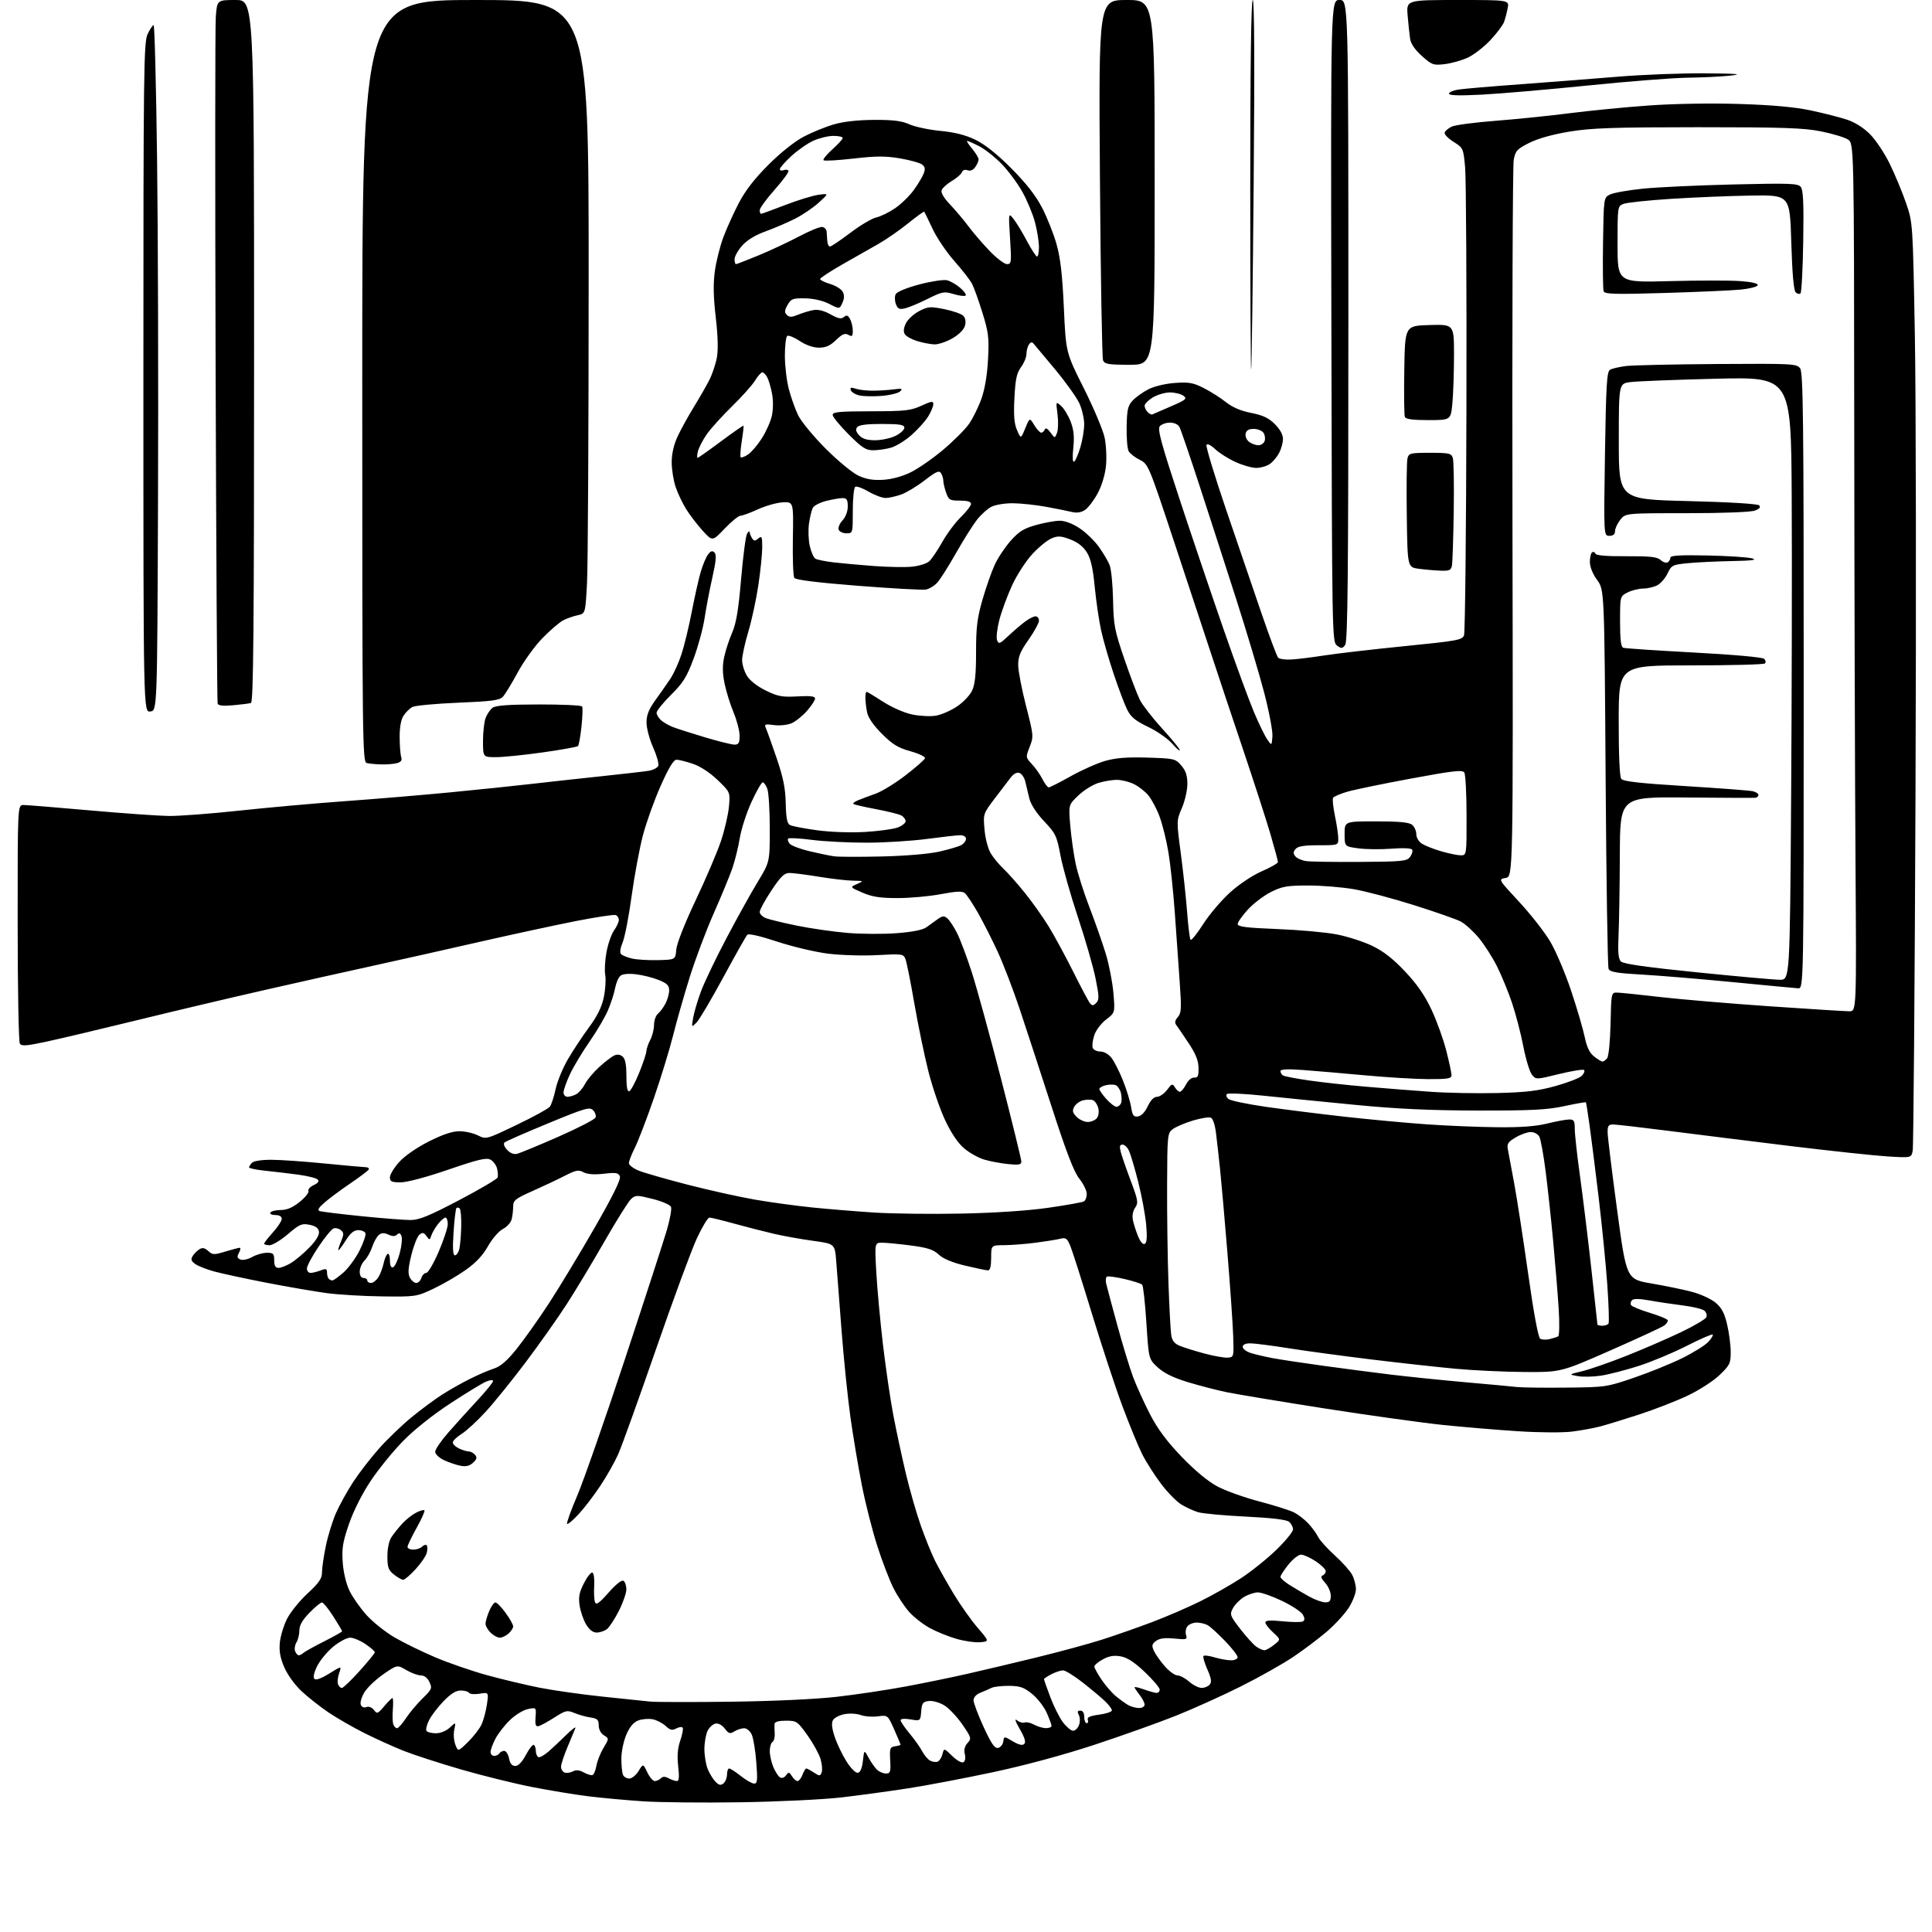 <?xml version="1.0" encoding="UTF-8" standalone="no"?>
<svg 
  version="1.1" 
  xmlns="http://www.w3.org/2000/svg" 
  xmlns:xlink="http://www.w3.org/1999/xlink" 
  xmlns:svg="http://www.w3.org/2000/svg"
  xmlns:rdf="http://www.w3.org/1999/02/22-rdf-syntax-ns#"
  xmlns:cc="http://creativecommons.org/ns#"
  xmlns:dc="http://purl.org/dc/elements/1.1/"
  viewBox="0 0 768 768"
  width="768"
  height="768"
>
<style>svg {background-color: white; }</style>"
<path stroke="none" fill="black" fill-rule="evenodd" d="M294.50,716.43C279.65,716.66 262.10,716.49 255.50,716.04C248.90,715.60 239.22,714.71 234.00,714.07C228.78,713.43 218.73,711.77 211.67,710.40C204.62,709.02 191.87,705.88 183.35,703.41C174.83,700.94 164.51,697.59 160.42,695.97C156.33,694.34 149.28,691.15 144.74,688.87C140.21,686.59 133.80,682.90 130.50,680.66C127.20,678.43 122.41,674.65 119.86,672.26C117.20,669.78 114.27,665.72 113.00,662.77C111.40,659.07 110.91,656.32 111.23,653.00C111.47,650.46 112.75,646.22 114.06,643.59C115.38,640.95 119.06,636.39 122.23,633.45C126.86,629.16 128.00,627.50 128.00,625.01C128.00,623.31 128.69,618.59 129.53,614.52C130.37,610.45 132.20,604.54 133.59,601.39C134.99,598.23 138.06,592.69 140.42,589.07C142.79,585.46 147.42,579.47 150.72,575.76C154.02,572.05 159.80,566.50 163.57,563.41C167.33,560.32 172.79,556.28 175.69,554.42C178.60,552.56 183.56,549.75 186.74,548.16C189.91,546.57 194.20,544.72 196.28,544.05C199.01,543.17 201.53,540.99 205.41,536.16C208.35,532.50 214.14,524.33 218.27,518.00C222.39,511.68 230.56,498.15 236.43,487.94C243.63,475.40 246.87,468.82 246.42,467.65C245.86,466.19 244.90,466.02 240.02,466.58C236.22,467.01 233.51,466.81 231.98,465.99C229.99,464.93 228.95,465.12 224.58,467.36C221.79,468.80 216.01,471.52 211.75,473.42C204.75,476.54 204.00,477.14 203.99,479.68C203.98,481.23 203.70,483.53 203.36,484.79C203.02,486.05 201.45,487.75 199.86,488.57C198.27,489.40 195.64,492.44 193.97,495.40C191.88,499.10 189.12,502.03 184.98,504.93C181.70,507.24 175.97,510.56 172.25,512.31C165.62,515.44 165.26,515.50 152.00,515.34C144.57,515.25 134.68,514.67 130.00,514.05C125.33,513.43 114.53,511.57 106.00,509.92C97.47,508.26 88.03,506.23 85.00,505.39C81.97,504.55 78.61,503.21 77.52,502.40C76.00,501.28 75.78,500.57 76.59,499.29C77.16,498.38 78.36,497.17 79.26,496.61C80.46,495.85 81.38,496.03 82.77,497.29C84.51,498.86 85.08,498.88 89.58,497.51C92.29,496.69 94.85,496.02 95.29,496.01C95.72,496.00 95.59,496.91 94.99,498.01C94.13,499.63 94.25,500.16 95.63,500.69C96.57,501.05 98.65,500.59 100.25,499.67C101.85,498.75 104.48,498.00 106.08,498.00C108.66,498.00 109.00,498.35 109.00,501.00C109.00,503.19 109.47,504.00 110.75,504.00C111.71,503.99 113.95,503.11 115.72,502.03C117.49,500.95 120.77,498.18 123.02,495.86C125.61,493.19 126.99,490.92 126.80,489.62C126.59,488.19 125.47,487.36 123.06,486.87C119.97,486.25 119.08,486.63 114.45,490.59C111.61,493.01 108.32,495.00 107.14,495.00C105.96,495.00 105.00,494.72 105.00,494.37C105.00,494.03 106.58,492.00 108.50,489.87C110.43,487.74 112.00,485.32 112.00,484.50C112.00,483.56 111.05,483.00 109.44,483.00C107.99,483.00 107.15,482.57 107.50,482.00C107.84,481.45 109.69,481.00 111.62,481.00C114.06,481.00 116.32,480.03 119.09,477.81C121.28,476.05 122.86,474.08 122.61,473.43C122.36,472.78 123.32,471.72 124.73,471.08C126.50,470.27 126.98,469.58 126.27,468.87C125.70,468.30 122.14,467.42 118.37,466.92C114.59,466.42 108.69,465.71 105.25,465.36C101.81,465.00 99.00,464.42 99.00,464.06C99.00,463.69 99.54,462.86 100.20,462.20C100.90,461.50 104.15,461.01 107.95,461.03C111.55,461.05 121.03,461.71 129.00,462.50C136.97,463.29 144.31,463.95 145.31,463.97C146.30,463.99 146.86,464.42 146.54,464.94C146.22,465.45 142.93,467.93 139.23,470.44C135.53,472.95 130.96,476.34 129.08,477.97C126.63,480.09 126.06,481.07 127.08,481.42C127.86,481.69 135.37,482.61 143.76,483.46C152.15,484.31 160.93,484.99 163.26,484.98C166.60,484.97 170.67,483.30 182.46,477.11C190.69,472.79 197.59,468.72 197.81,468.08C198.02,467.44 197.92,465.82 197.59,464.49C197.25,463.15 196.07,461.57 194.96,460.98C193.33,460.11 190.06,460.88 178.22,464.95C169.52,467.94 161.76,470.01 159.25,470.00C155.67,470.00 155.00,469.68 155.00,468.00C155.00,466.90 156.66,464.17 158.69,461.92C160.88,459.49 165.67,456.17 170.44,453.76C175.89,451.01 179.82,449.69 182.56,449.68C184.80,449.67 188.12,450.41 189.94,451.32C193.26,452.97 193.26,452.97 205.38,447.16C212.04,443.97 217.99,440.71 218.58,439.93C219.18,439.14 220.21,435.99 220.87,432.93C221.52,429.87 223.76,424.47 225.83,420.93C227.91,417.39 231.69,411.68 234.24,408.23C237.48,403.84 239.21,400.29 240.03,396.38C240.66,393.31 240.92,389.36 240.59,387.61C240.26,385.86 240.48,381.75 241.09,378.49C241.69,375.22 243.04,371.34 244.09,369.87C245.14,368.40 246.00,366.52 246.00,365.70C246.00,364.88 245.44,364.00 244.75,363.75C244.06,363.49 236.97,364.56 229.00,366.12C221.03,367.69 203.70,371.43 190.50,374.44C177.30,377.46 158.40,381.69 148.50,383.86C138.60,386.02 119.25,390.35 105.50,393.48C91.75,396.60 68.80,402.03 54.50,405.54C40.20,409.04 24.05,412.87 18.61,414.04C10.49,415.79 8.57,415.93 7.88,414.83C7.41,414.10 7.02,392.46 7.02,366.75C7.00,320.00 7.00,320.00 9.34,320.00C10.63,320.00 22.44,320.96 35.59,322.13C48.74,323.30 62.88,324.30 67.00,324.36C71.12,324.42 83.72,323.47 95.00,322.25C106.28,321.03 125.17,319.34 137.00,318.49C148.82,317.64 167.72,316.06 179.00,314.97C190.28,313.88 205.12,312.34 212.00,311.54C218.88,310.75 231.25,309.38 239.50,308.52C247.75,307.65 255.99,306.70 257.80,306.41C259.62,306.13 261.36,305.22 261.67,304.41C261.99,303.60 261.06,300.30 259.62,297.09C258.18,293.88 257.00,289.44 257.00,287.23C257.00,284.24 257.89,281.99 260.50,278.36C262.43,275.69 265.10,271.87 266.44,269.87C267.78,267.87 269.78,263.48 270.89,260.10C272.00,256.73 273.84,249.14 274.98,243.23C276.12,237.33 277.71,230.23 278.51,227.46C279.31,224.69 280.62,221.54 281.42,220.46C282.50,219.00 283.16,218.79 284.01,219.63C284.87,220.48 284.66,222.97 283.16,229.63C282.06,234.51 280.68,241.74 280.09,245.70C279.50,249.66 277.56,256.85 275.76,261.69C273.02,269.09 271.59,271.39 266.75,276.21C263.59,279.35 261.00,282.55 261.00,283.31C261.00,284.07 261.79,285.40 262.75,286.28C263.72,287.15 265.85,288.38 267.50,289.02C269.15,289.66 274.87,291.49 280.22,293.09C285.56,294.69 290.85,296.00 291.97,296.00C293.63,296.00 294.00,295.35 294.00,292.47C294.00,290.53 292.92,286.37 291.61,283.22C290.29,280.07 288.68,274.90 288.03,271.72C287.18,267.59 287.14,264.59 287.87,261.19C288.43,258.57 289.86,254.20 291.05,251.47C292.67,247.74 293.56,242.40 294.60,230.16C295.37,221.18 296.43,213.08 296.97,212.16C297.50,211.25 297.96,210.95 297.98,211.50C298.01,212.05 298.44,213.15 298.94,213.94C299.69,215.13 300.12,215.15 301.42,214.06C302.82,212.90 303.00,213.29 303.00,217.50C303.00,220.11 302.31,226.88 301.47,232.54C300.63,238.21 298.83,246.56 297.47,251.10C296.11,255.64 295.00,260.74 295.00,262.43C295.01,264.12 295.87,266.91 296.92,268.64C298.08,270.54 301.02,272.84 304.41,274.50C309.24,276.86 310.92,277.17 316.99,276.83C322.14,276.54 324.00,276.77 324.00,277.68C324.00,278.37 322.55,280.59 320.77,282.61C318.99,284.63 316.21,286.85 314.60,287.53C312.97,288.21 309.87,288.52 307.66,288.23C304.02,287.74 303.74,287.86 304.51,289.60C304.98,290.64 306.89,296.00 308.77,301.50C311.36,309.13 312.21,313.36 312.34,319.32C312.46,325.11 312.89,327.35 314.00,327.96C314.82,328.41 319.67,329.35 324.77,330.04C330.17,330.77 338.10,331.05 343.77,330.72C349.12,330.40 354.96,329.62 356.75,328.98C358.54,328.33 360.00,327.19 360.00,326.44C360.00,325.69 359.21,324.65 358.25,324.14C357.29,323.63 352.73,322.50 348.11,321.63C343.50,320.77 339.50,319.84 339.23,319.57C338.96,319.30 339.81,318.64 341.12,318.11C342.43,317.57 345.55,316.40 348.06,315.50C350.57,314.61 355.94,311.31 359.99,308.18C364.04,305.06 367.51,302.01 367.70,301.42C367.90,300.83 365.30,299.58 361.93,298.64C356.99,297.27 354.79,295.92 350.58,291.71C347.19,288.32 345.11,285.29 344.67,283.11C344.30,281.26 344.00,278.68 344.00,277.38C344.00,276.07 344.21,275.00 344.47,275.00C344.72,275.00 347.68,276.77 351.03,278.94C354.55,281.21 359.46,283.37 362.61,284.02C365.63,284.65 369.85,284.86 371.99,284.50C374.14,284.14 377.90,282.52 380.35,280.89C382.80,279.27 385.52,276.43 386.40,274.57C387.59,272.06 388.00,268.13 388.00,259.21C388.00,249.33 388.45,245.66 390.56,238.36C391.96,233.49 394.15,227.25 395.42,224.50C396.68,221.75 399.55,217.45 401.78,214.94C405.07,211.24 407.00,210.05 411.91,208.69C415.24,207.76 419.47,207.00 421.31,207.00C423.35,207.00 426.41,208.16 429.13,209.97C431.60,211.60 435.04,214.92 436.79,217.35C438.54,219.79 440.48,223.07 441.10,224.64C441.73,226.21 442.34,232.45 442.46,238.50C442.66,248.54 443.06,250.60 446.96,262.00C449.31,268.88 452.10,276.19 453.14,278.26C454.19,280.32 458.19,285.46 462.02,289.67C465.86,293.87 469.00,297.71 469.00,298.19C469.00,298.68 467.60,297.48 465.90,295.54C464.19,293.60 459.91,290.63 456.39,288.95C451.42,286.58 449.57,285.06 448.12,282.20C447.09,280.16 444.67,273.77 442.74,268.00C440.80,262.23 438.53,254.35 437.69,250.50C436.85,246.65 435.72,238.90 435.17,233.27C434.46,225.85 433.60,222.08 432.05,219.58C430.63,217.29 428.44,215.57 425.48,214.44C421.77,213.02 420.54,212.95 418.06,213.98C416.42,214.66 412.99,217.44 410.45,220.16C407.90,222.88 404.28,228.45 402.39,232.54C400.50,236.63 398.21,242.82 397.29,246.29C396.38,249.77 395.96,253.45 396.35,254.48C397.00,256.16 397.42,256.00 400.78,252.84C402.83,250.91 405.80,248.36 407.38,247.17C408.97,245.97 410.88,245.00 411.63,245.00C412.39,245.00 413.00,245.77 413.00,246.71C413.00,247.65 411.13,251.08 408.84,254.34C405.49,259.11 404.70,261.09 404.75,264.51C404.79,266.85 406.20,274.14 407.89,280.72C410.88,292.36 410.92,292.80 409.32,296.87C407.69,301.01 407.70,301.08 410.22,303.78C411.63,305.27 413.51,307.96 414.41,309.75C415.31,311.54 416.43,313.00 416.89,313.00C417.36,313.00 421.28,311.01 425.62,308.57C429.95,306.14 436.11,303.40 439.31,302.48C443.57,301.26 448.03,300.92 456.14,301.16C466.81,301.49 467.26,301.59 469.59,304.31C471.37,306.37 472.00,308.30 472.00,311.62C472.00,314.10 471.02,318.40 469.83,321.17C467.66,326.22 467.66,326.22 469.40,339.36C470.36,346.59 471.49,357.12 471.91,362.76C472.34,368.40 472.95,373.28 473.28,373.61C473.61,373.94 475.87,371.11 478.30,367.32C480.72,363.53 485.52,357.89 488.95,354.78C492.60,351.48 497.86,347.97 501.60,346.34C505.12,344.81 508.00,343.16 508.00,342.68C508.00,342.19 506.67,337.23 505.04,331.65C503.41,326.07 498.43,310.70 493.99,297.50C489.54,284.30 483.91,267.43 481.48,260.00C479.04,252.57 472.43,232.55 466.77,215.50C456.65,184.94 456.45,184.48 453.06,182.78C451.16,181.84 449.18,180.29 448.66,179.36C448.13,178.42 447.77,174.04 447.86,169.63C447.98,162.83 448.35,161.26 450.25,159.21C451.49,157.89 454.30,155.88 456.50,154.75C458.82,153.56 463.25,152.50 467.05,152.23C472.63,151.83 474.32,152.13 478.55,154.28C481.27,155.66 485.23,158.18 487.35,159.87C489.91,161.91 493.25,163.34 497.35,164.14C502.00,165.05 504.29,166.13 506.75,168.57C508.79,170.59 510.00,172.79 510.00,174.45C510.00,175.91 509.33,178.40 508.51,179.99C507.68,181.58 506.01,183.58 504.78,184.44C503.56,185.30 501.12,186.00 499.38,186.00C497.63,186.00 493.86,184.92 491.00,183.59C488.14,182.27 484.54,179.98 483.01,178.51C481.40,176.97 479.96,176.26 479.60,176.84C479.26,177.40 482.78,189.02 487.42,202.67C492.07,216.33 498.41,234.93 501.53,244.00C504.64,253.07 507.59,260.93 508.09,261.45C508.59,261.97 510.91,262.29 513.25,262.17C515.59,262.05 521.55,261.31 526.50,260.54C531.45,259.77 545.78,258.11 558.36,256.85C579.33,254.76 581.27,254.41 581.98,252.54C582.40,251.42 582.83,210.88 582.93,162.45C583.04,114.02 582.80,70.89 582.41,66.62C581.72,58.93 581.66,58.81 577.79,56.37C575.63,55.01 574.04,53.35 574.26,52.70C574.47,52.04 575.74,50.98 577.07,50.33C578.41,49.69 586.25,48.65 594.50,48.02C602.75,47.38 616.02,46.03 624.00,45.00C631.98,43.98 646.15,42.59 655.50,41.93C665.66,41.21 680.15,40.97 691.50,41.33C704.50,41.74 713.43,42.55 719.77,43.89C724.87,44.97 731.35,46.62 734.18,47.56C737.41,48.63 740.84,50.80 743.41,53.40C745.66,55.67 749.18,60.97 751.22,65.16C753.27,69.36 756.17,76.33 757.66,80.65C760.37,88.50 760.37,88.50 761.18,133.00C761.63,157.48 761.75,239.82 761.44,316.00C761.14,392.18 760.64,455.80 760.33,457.39C759.78,460.29 759.78,460.29 750.14,459.68C744.84,459.35 727.45,457.48 711.50,455.54C695.55,453.59 673.73,450.87 663.00,449.50C652.27,448.13 642.49,447.01 641.25,447.00C639.37,447.00 639.01,447.53 639.06,450.25C639.09,452.04 640.79,465.88 642.83,481.00C646.54,508.50 646.54,508.50 656.52,510.21C662.01,511.15 669.26,512.64 672.63,513.54C676.01,514.43 680.20,516.36 681.96,517.83C684.38,519.86 685.49,521.95 686.56,526.50C687.33,529.80 687.98,534.71 687.98,537.42C688.00,541.95 687.65,542.68 683.52,546.63C681.03,549.02 675.38,552.65 670.77,554.83C666.22,556.98 657.55,560.35 651.50,562.32C645.45,564.28 638.48,566.42 636.00,567.06C633.52,567.71 628.58,568.61 625.00,569.07C621.33,569.54 611.98,569.49 603.50,568.94C595.25,568.42 581.75,567.28 573.50,566.43C565.25,565.57 544.10,562.62 526.50,559.87C508.90,557.11 491.35,554.20 487.50,553.40C483.65,552.60 476.75,550.81 472.18,549.42C466.43,547.67 462.73,545.86 460.24,543.58C456.63,540.27 456.63,540.27 455.71,525.89C455.20,517.97 454.45,511.14 454.04,510.70C453.63,510.25 450.49,509.24 447.06,508.44C443.64,507.64 440.46,507.21 440.01,507.49C439.56,507.77 439.43,509.01 439.72,510.25C440.01,511.49 441.99,518.88 444.11,526.67C446.23,534.47 449.08,543.82 450.45,547.46C451.82,551.10 454.86,557.78 457.20,562.29C460.22,568.11 463.87,573.01 469.75,579.12C475.01,584.59 480.19,588.89 483.93,590.88C487.17,592.61 494.72,595.31 500.71,596.88C506.69,598.45 512.91,600.43 514.54,601.28C516.17,602.13 518.68,604.10 520.13,605.66C521.57,607.22 523.32,609.62 524.01,611.00C524.71,612.38 527.70,615.69 530.67,618.36C533.63,621.03 536.72,624.49 537.53,626.06C538.34,627.62 539.00,630.18 539.00,631.75C539.00,633.32 537.73,636.61 536.18,639.05C534.63,641.50 530.69,645.79 527.43,648.59C524.17,651.39 518.11,655.95 513.97,658.72C509.82,661.50 500.49,666.75 493.22,670.39C485.96,674.03 474.35,679.27 467.44,682.03C460.52,684.79 446.00,689.97 435.18,693.54C423.16,697.51 407.54,701.74 395.00,704.42C383.73,706.82 368.43,709.74 361.00,710.89C353.57,712.04 341.65,713.66 334.50,714.50C327.35,715.33 309.35,716.20 294.50,716.43zM287.61,708.91C288.37,708.28 289.00,706.69 289.00,705.38C289.00,704.07 289.39,703.00 289.86,703.00C290.34,703.00 292.42,704.35 294.50,706.00C296.58,707.65 298.95,709.00 299.79,709.00C301.06,709.00 301.20,707.71 300.64,700.54C300.29,695.89 299.47,690.94 298.84,689.54C298.20,688.14 296.85,687.00 295.83,687.00C294.81,687.00 293.06,687.56 291.94,688.25C290.18,689.33 289.67,689.18 288.12,687.14C287.06,685.75 285.56,684.94 284.44,685.15C283.40,685.35 281.98,686.64 281.29,688.01C280.60,689.38 280.02,692.65 280.01,695.28C280.01,697.91 280.61,701.53 281.36,703.32C282.11,705.11 283.51,707.36 284.47,708.32C285.82,709.68 286.53,709.81 287.61,708.91zM260.28,708.00C261.01,708.00 262.09,707.51 262.69,706.91C263.48,706.12 264.35,706.12 265.83,706.91C266.95,707.51 268.41,708.00 269.06,708.00C269.93,708.00 270.08,706.38 269.59,702.12C269.13,698.00 269.37,694.95 270.41,691.94C271.23,689.57 271.66,687.27 271.39,686.81C271.11,686.36 269.96,686.48 268.84,687.08C267.20,687.96 266.39,687.77 264.61,686.10C263.40,684.96 261.08,683.77 259.45,683.44C257.83,683.12 255.25,683.33 253.72,683.91C251.82,684.64 250.32,686.42 248.97,689.57C247.89,692.10 247.00,696.34 247.00,699.00C247.00,701.66 247.27,704.55 247.61,705.42C247.94,706.29 249.07,707.00 250.12,707.00C251.17,707.00 252.84,705.66 253.84,704.02C255.65,701.04 255.65,701.04 257.31,704.52C258.22,706.44 259.56,708.00 260.28,708.00zM317.03,708.00C317.59,708.00 318.48,706.88 319.00,705.50C319.52,704.12 320.20,703.00 320.51,703.00C320.82,703.00 322.17,703.72 323.52,704.61C325.79,706.09 326.03,706.09 326.63,704.53C326.98,703.61 326.77,701.20 326.16,699.17C325.54,697.15 323.20,692.91 320.94,689.75C317.01,684.24 316.66,684.00 312.42,684.00C309.61,684.00 307.96,684.45 307.89,685.25C307.84,685.94 307.86,687.69 307.96,689.15C308.05,690.61 307.65,692.10 307.06,692.46C306.48,692.82 306.00,694.46 306.00,696.09C306.00,697.73 306.63,700.57 307.40,702.41C308.17,704.25 309.36,706.10 310.05,706.53C310.79,706.99 311.78,706.66 312.46,705.73C313.49,704.31 313.74,704.35 314.81,706.07C315.48,707.13 316.47,708.00 317.03,708.00zM235.50,705.63C236.04,705.47 236.76,703.80 237.08,701.92C237.41,700.04 238.68,696.84 239.91,694.80C242.14,691.10 242.14,691.10 240.07,689.81C238.82,689.03 238.00,687.47 238.00,685.87C238.00,683.65 237.48,683.14 234.75,682.73C232.96,682.47 230.09,681.66 228.36,680.95C225.46,679.74 224.87,679.87 220.36,682.75C217.69,684.46 214.85,686.00 214.05,686.18C212.94,686.42 212.67,685.59 212.89,682.61C213.18,678.71 213.18,678.71 209.86,679.38C208.03,679.74 204.81,681.72 202.69,683.77C200.57,685.82 197.97,689.17 196.92,691.21C195.86,693.25 195.00,695.61 195.00,696.46C195.00,697.31 195.65,698.00 196.44,698.00C197.23,698.00 198.16,697.55 198.50,697.00C198.84,696.45 199.71,696.00 200.43,696.00C201.16,696.00 202.02,697.35 202.35,699.00C202.76,701.06 203.54,702.00 204.84,702.00C206.05,702.00 207.56,700.41 209.07,697.57C210.36,695.14 211.78,693.36 212.21,693.63C212.64,693.90 213.00,694.96 213.00,696.00C213.00,697.04 213.42,698.14 213.94,698.46C214.45,698.78 216.30,697.79 218.04,696.27C219.78,694.75 223.03,691.70 225.26,689.50C227.49,687.30 229.04,686.17 228.71,687.00C228.39,687.83 226.98,691.20 225.58,694.50C224.19,697.80 223.04,701.30 223.02,702.28C223.01,703.26 223.64,704.31 224.42,704.61C225.20,704.91 226.67,704.71 227.69,704.17C228.98,703.47 230.27,703.59 232.02,704.55C233.38,705.31 234.95,705.79 235.50,705.63zM341.00,704.72C341.98,704.57 342.68,702.93 343.01,699.99C343.53,695.50 343.53,695.50 345.24,698.66C346.18,700.39 347.67,702.53 348.55,703.41C349.43,704.28 351.04,705.00 352.15,705.00C353.93,705.00 354.12,704.43 353.87,699.75C353.61,695.00 353.79,694.47 355.79,694.18C357.01,694.00 358.00,693.72 358.00,693.55C358.00,693.39 356.86,690.66 355.46,687.50C352.91,681.75 352.91,681.75 348.94,682.28C346.76,682.57 343.71,682.34 342.17,681.76C340.64,681.18 337.73,681.02 335.70,681.40C333.68,681.78 331.61,682.87 331.09,683.83C330.46,685.00 330.71,687.18 331.85,690.54C332.77,693.28 334.87,697.64 336.51,700.24C338.21,702.92 340.15,704.86 341.00,704.72zM372.70,700.29C373.42,700.01 374.30,698.67 374.64,697.32C375.25,694.85 375.25,694.85 378.54,698.04C380.43,699.87 382.32,700.92 382.99,700.50C383.68,700.08 383.90,698.76 383.53,697.27C383.11,695.60 383.47,694.14 384.61,692.88C386.24,691.08 386.14,690.72 382.55,685.50C380.47,682.49 377.26,679.09 375.41,677.94C373.51,676.77 370.83,676.00 369.27,676.18C366.85,676.46 366.46,676.98 366.19,680.33C365.87,684.15 365.87,684.15 361.94,683.49C359.55,683.09 358.00,683.22 358.00,683.82C358.00,684.36 359.60,686.73 361.56,689.07C363.52,691.42 365.77,694.59 366.56,696.12C367.35,697.65 368.76,699.33 369.69,699.85C370.62,700.37 371.97,700.56 372.70,700.29zM186.01,692.49C188.17,690.38 190.59,687.27 191.38,685.58C192.18,683.89 193.15,680.29 193.55,677.60C194.27,672.69 194.27,672.69 190.65,673.28C188.66,673.60 186.78,673.45 186.46,672.93C186.14,672.42 184.65,672.00 183.15,672.00C181.24,672.00 179.18,673.29 176.32,676.25C174.06,678.59 171.48,681.98 170.57,683.78C169.66,685.58 169.19,687.50 169.52,688.03C169.85,688.56 171.52,689.00 173.24,689.00C175.10,689.00 177.36,688.09 178.80,686.75C181.23,684.50 181.23,684.50 180.58,687.58C180.21,689.27 180.40,691.93 181.00,693.49C182.08,696.33 182.08,696.33 186.01,692.49zM396.74,694.82C397.71,694.63 398.64,693.50 398.81,692.31C399.12,690.14 399.12,690.14 402.62,692.21C405.04,693.63 406.45,693.95 407.16,693.24C407.88,692.52 407.33,690.70 405.39,687.35C403.60,684.26 403.20,682.99 404.28,683.86C405.21,684.61 406.57,685.00 407.29,684.72C408.01,684.44 409.70,684.83 411.05,685.57C412.40,686.32 414.51,686.95 415.75,686.96C416.99,686.98 418.00,686.59 418.00,686.08C418.00,685.58 417.13,683.22 416.08,680.83C415.02,678.45 412.40,675.08 410.26,673.35C407.01,670.72 405.49,670.19 401.08,670.15C398.17,670.13 395.05,670.49 394.15,670.95C393.24,671.41 391.26,672.27 389.75,672.87C388.08,673.53 387.00,674.71 387.00,675.88C387.00,676.94 388.80,681.70 390.99,686.48C394.05,693.14 395.39,695.07 396.74,694.82zM426.58,688.00C427.40,688.00 428.45,686.99 428.91,685.75C429.40,684.47 429.37,682.75 428.85,681.75C428.16,680.45 428.32,680.00 429.46,680.00C430.44,680.00 431.00,680.92 431.00,682.50C431.00,683.88 431.44,685.00 431.97,685.00C432.50,685.00 432.70,684.39 432.41,683.64C432.03,682.64 433.26,682.09 436.95,681.60C439.73,681.23 442.00,680.46 442.00,679.89C442.00,679.32 440.73,677.64 439.18,676.17C437.62,674.70 433.63,671.36 430.30,668.75C426.96,666.14 423.49,664.00 422.57,664.00C421.65,664.00 419.57,664.69 417.95,665.53C416.33,666.36 415.00,667.25 415.00,667.50C415.00,667.75 416.14,670.98 417.53,674.67C418.92,678.36 421.19,682.87 422.58,684.69C423.97,686.51 425.77,688.00 426.58,688.00zM157.84,687.00C158.33,687.00 159.94,685.18 161.41,682.96C162.88,680.74 165.85,677.20 168.02,675.10C171.66,671.56 171.86,671.09 170.72,668.65C169.95,666.98 168.70,666.01 167.31,666.01C166.10,666.00 163.49,665.04 161.50,663.87C157.89,661.74 157.89,661.74 152.46,665.48C149.47,667.54 146.07,670.76 144.91,672.64C143.75,674.52 143.08,676.76 143.41,677.63C143.78,678.59 144.65,678.97 145.64,678.59C146.59,678.22 147.81,678.69 148.62,679.73C149.89,681.38 150.17,681.28 152.74,678.24C154.26,676.45 155.73,674.99 156.01,674.99C156.29,675.00 156.35,677.03 156.16,679.51C155.96,682.00 156.05,684.70 156.37,685.51C156.68,686.33 157.34,687.00 157.84,687.00zM452.75,678.97C454.00,678.99 455.00,678.39 455.00,677.63C455.00,676.88 454.10,675.13 453.00,673.73C451.90,672.33 451.00,670.97 451.00,670.71C451.00,670.45 452.69,670.84 454.75,671.57C456.81,672.31 459.06,672.93 459.75,672.96C460.44,672.98 461.00,672.39 461.00,671.65C461.00,670.91 458.37,667.79 455.15,664.73C451.06,660.83 448.19,658.94 445.59,658.45C442.85,657.94 440.97,658.24 438.44,659.60C436.55,660.62 435.01,661.91 435.02,662.48C435.03,663.04 436.32,665.39 437.89,667.70C439.45,670.01 442.03,672.98 443.62,674.29C445.20,675.61 447.40,677.19 448.50,677.81C449.60,678.43 451.51,678.95 452.75,678.97zM290.50,676.46C307.07,676.25 324.22,675.46 332.50,674.52C340.20,673.65 352.57,671.80 360.00,670.41C367.43,669.02 378.45,666.76 384.50,665.38C390.55,664.01 402.92,661.07 412.00,658.86C421.07,656.65 432.77,653.47 438.00,651.80C443.22,650.14 452.23,646.98 458.00,644.80C463.77,642.61 472.38,638.90 477.12,636.54C481.87,634.19 489.06,630.12 493.10,627.50C497.15,624.88 503.51,619.80 507.23,616.21C510.95,612.61 514.00,608.90 514.00,607.96C514.00,607.02 513.29,605.66 512.43,604.94C511.39,604.08 505.59,603.38 495.18,602.87C486.56,602.45 478.02,601.66 476.21,601.11C474.41,600.57 471.39,599.17 469.51,598.01C467.63,596.84 463.99,593.11 461.44,589.70C458.88,586.30 455.53,581.04 454.01,578.01C452.48,574.98 448.97,566.42 446.19,559.00C443.42,551.58 437.94,534.95 434.01,522.06C430.08,509.17 426.23,497.08 425.44,495.20C424.20,492.23 423.67,491.87 421.44,492.43C420.02,492.78 415.63,493.49 411.68,494.00C407.73,494.52 402.14,494.95 399.25,494.97C394.00,495.00 394.00,495.00 394.00,500.00C394.00,503.34 393.58,505.00 392.75,504.99C392.06,504.99 387.98,504.14 383.68,503.11C378.55,501.89 374.94,500.38 373.18,498.73C371.05,496.73 368.77,495.98 362.09,495.10C357.47,494.50 352.33,494.00 350.69,494.00C347.69,494.00 347.69,494.00 348.34,505.75C348.70,512.21 349.89,525.15 350.99,534.50C352.10,543.85 353.94,556.45 355.10,562.50C356.25,568.55 358.47,578.90 360.03,585.50C361.59,592.10 364.30,601.55 366.05,606.50C367.80,611.45 370.35,617.75 371.73,620.50C373.10,623.25 376.40,629.10 379.05,633.50C381.69,637.90 385.99,643.98 388.58,647.00C393.31,652.50 393.31,652.50 389.62,652.81C387.60,652.98 383.37,652.38 380.22,651.47C377.07,650.57 372.34,648.65 369.70,647.22C367.05,645.79 363.36,642.92 361.48,640.84C359.60,638.76 356.75,634.46 355.15,631.28C353.55,628.10 350.66,620.55 348.72,614.50C346.77,608.45 344.03,597.65 342.62,590.50C341.21,583.35 339.17,571.20 338.08,563.50C337.00,555.80 335.41,540.27 334.54,529.00C333.67,517.73 332.72,505.33 332.42,501.46C331.87,494.42 331.87,494.42 323.18,493.24C318.41,492.59 311.35,491.32 307.50,490.42C303.65,489.53 296.59,487.71 291.81,486.40C287.03,485.08 282.62,484.00 282.00,484.00C281.38,484.00 279.14,487.71 277.02,492.25C274.91,496.79 267.56,516.70 260.71,536.50C253.85,556.30 247.11,575.02 245.74,578.09C244.37,581.17 241.19,586.80 238.67,590.59C236.15,594.39 232.26,599.48 230.02,601.90C227.79,604.32 225.72,606.05 225.43,605.76C225.13,605.47 226.94,600.44 229.44,594.59C231.94,588.74 240.49,564.27 248.44,540.22C256.39,516.18 263.89,493.07 265.11,488.89C266.32,484.70 267.06,480.60 266.75,479.78C266.42,478.94 263.24,477.55 259.46,476.60C253.14,475.01 252.64,475.02 250.86,476.63C249.82,477.57 245.08,485.13 240.33,493.42C235.58,501.71 228.79,513.00 225.23,518.50C221.68,524.00 214.36,534.35 208.98,541.50C203.60,548.65 196.44,557.51 193.06,561.19C189.69,564.87 185.38,568.84 183.47,570.02C181.56,571.20 180.00,572.73 180.00,573.42C180.00,574.11 181.15,575.20 182.55,575.84C183.95,576.48 185.69,577.00 186.42,577.00C187.16,577.00 188.26,577.61 188.87,578.35C189.73,579.38 189.53,580.12 188.02,581.48C186.61,582.76 185.18,583.09 182.95,582.64C181.24,582.30 178.30,581.29 176.42,580.40C174.52,579.49 173.00,578.02 173.00,577.09C173.00,576.16 175.35,572.72 178.21,569.45C181.08,566.18 186.25,560.45 189.71,556.73C193.17,553.01 196.00,549.53 196.00,549.00C196.00,548.44 194.87,548.52 193.25,549.20C191.74,549.83 185.32,553.74 179.00,557.88C172.11,562.38 164.58,568.38 160.24,572.82C156.24,576.90 150.44,584.04 147.34,588.70C143.95,593.79 140.52,600.60 138.73,605.79C136.24,613.02 135.84,615.49 136.24,621.10C136.52,625.09 137.61,629.63 138.94,632.37C140.16,634.90 143.20,639.23 145.69,642.00C148.18,644.77 153.21,648.78 156.86,650.91C160.51,653.03 167.81,656.60 173.07,658.83C178.34,661.06 187.56,664.25 193.57,665.90C199.58,667.55 209.00,669.80 214.50,670.89C220.00,671.97 231.25,673.57 239.50,674.43C247.75,675.30 256.30,676.19 258.50,676.41C260.70,676.63 275.10,676.65 290.50,676.46zM135.89,671.00C136.41,671.00 139.58,667.97 142.92,664.26C146.26,660.56 149.00,657.20 149.00,656.80C149.00,656.40 147.32,654.93 145.27,653.54C143.22,652.14 140.48,651.00 139.19,651.00C137.89,651.00 134.88,652.60 132.49,654.56C130.11,656.52 127.23,659.99 126.09,662.28C124.79,664.91 124.39,666.79 124.99,667.39C125.59,667.99 127.76,667.21 130.88,665.26C135.83,662.19 135.83,662.19 134.81,665.11C134.25,666.71 134.05,668.69 134.37,669.51C134.68,670.33 135.37,671.00 135.89,671.00zM477.63,670.97C478.80,670.99 480.26,670.39 480.88,669.64C481.74,668.61 481.51,667.14 479.92,663.56C478.77,660.96 478.09,658.57 478.41,658.26C478.73,657.94 480.73,658.20 482.86,658.84C484.99,659.48 487.92,660.00 489.37,660.00C490.82,660.00 491.99,659.44 491.98,658.75C491.97,658.06 489.68,655.13 486.90,652.24C484.12,649.35 481.01,646.54 479.99,645.99C478.97,645.45 477.03,645.00 475.69,645.00C474.34,645.00 472.70,645.65 472.04,646.45C471.38,647.25 471.12,648.80 471.46,649.88C472.05,651.73 471.73,651.83 466.80,651.35C463.02,650.98 460.94,651.25 459.54,652.30C457.88,653.55 457.75,654.16 458.71,656.27C459.34,657.63 461.28,660.38 463.03,662.38C464.78,664.37 467.04,666.00 468.05,666.00C469.06,666.00 471.15,667.11 472.69,668.47C474.24,669.83 476.46,670.95 477.63,670.97zM118.77,658.00C119.23,658.00 120.03,657.59 120.55,657.10C121.07,656.60 124.76,654.54 128.75,652.53C132.74,650.51 136.00,648.68 136.00,648.45C136.00,648.22 134.41,645.56 132.47,642.52C130.53,639.48 128.50,637.00 127.97,637.00C127.43,637.00 125.20,638.85 123.00,641.12C120.20,644.00 119.00,646.11 119.00,648.13C119.00,649.73 118.48,651.86 117.84,652.88C117.21,653.90 116.97,655.47 117.31,656.37C117.66,657.27 118.31,658.00 118.77,658.00zM502.59,656.00C503.22,656.00 504.95,655.04 506.44,653.87C509.15,651.73 509.15,651.73 506.08,648.92C504.38,647.38 503.00,645.59 503.00,644.95C503.00,644.12 504.95,643.99 509.94,644.49C513.76,644.88 517.36,644.90 517.94,644.53C518.69,644.07 518.69,643.28 517.93,641.86C517.33,640.76 513.63,638.31 509.70,636.42C505.77,634.54 501.42,633.00 500.03,633.00C498.64,633.01 496.15,633.83 494.50,634.84C492.85,635.85 490.87,637.86 490.10,639.30C488.78,641.79 488.93,642.23 493.02,647.53C495.40,650.60 498.26,653.77 499.39,654.56C500.52,655.35 501.96,656.00 502.59,656.00zM198.67,651.00C197.75,651.00 196.10,650.10 195.00,649.00C193.90,647.90 193.00,646.31 193.00,645.47C193.00,644.63 193.65,642.38 194.45,640.47C195.25,638.56 196.37,637.00 196.94,637.00C197.52,637.00 199.34,638.87 200.99,641.15C202.65,643.43 204.00,645.84 204.00,646.50C204.00,647.15 203.18,648.43 202.17,649.35C201.17,650.26 199.59,651.00 198.67,651.00zM237.24,648.97C235.74,648.99 234.31,647.91 233.01,645.78C231.94,644.01 230.77,640.62 230.41,638.25C229.90,634.82 230.25,633.00 232.13,629.34C233.43,626.81 234.95,624.91 235.50,625.12C236.05,625.33 236.37,627.71 236.20,630.41C236.04,633.11 236.19,636.04 236.53,636.91C237.01,638.14 238.24,637.26 241.91,633.09C244.80,629.81 247.13,627.96 247.83,628.40C248.48,628.79 248.99,630.33 248.99,631.81C248.98,633.29 247.63,637.15 245.99,640.39C244.35,643.63 242.21,646.88 241.25,647.61C240.29,648.34 238.48,648.95 237.24,648.97zM526.75,636.95C528.54,636.99 529.00,636.45 529.00,634.31C529.00,632.84 527.99,630.53 526.75,629.18C525.19,627.47 524.88,626.59 525.75,626.28C526.44,626.03 527.00,625.26 527.00,624.55C527.00,623.84 525.21,622.08 523.02,620.63C520.83,619.18 518.21,618.00 517.19,618.00C516.17,618.00 513.91,619.77 512.17,621.94C510.43,624.11 509.00,626.31 509.00,626.84C509.00,627.37 510.69,628.85 512.75,630.14C514.81,631.43 518.30,633.48 520.50,634.69C522.70,635.91 525.51,636.93 526.75,636.95zM160.29,628.00C159.73,628.00 158.08,627.07 156.63,625.93C154.39,624.16 154.00,623.08 154.00,618.65C154.00,615.47 154.64,612.48 155.65,610.97C156.56,609.61 158.48,607.22 159.90,605.66C161.33,604.10 163.78,602.15 165.34,601.34C166.91,600.52 168.42,600.09 168.71,600.37C169.00,600.66 167.60,603.81 165.61,607.36C163.63,610.92 162.00,614.31 162.00,614.91C162.00,615.51 163.03,616.00 164.30,616.00C165.56,616.00 167.13,615.47 167.78,614.82C168.43,614.17 169.25,613.92 169.60,614.27C169.95,614.62 169.98,615.96 169.65,617.25C169.33,618.54 167.32,621.49 165.18,623.80C163.05,626.11 160.85,628.00 160.29,628.00zM622.50,551.60C638.19,551.45 638.71,551.37 649.50,547.68C655.55,545.62 664.15,542.12 668.61,539.93C673.07,537.73 677.76,534.82 679.03,533.47C680.30,532.12 681.11,530.78 680.84,530.50C680.56,530.22 675.90,532.25 670.48,535.01C665.06,537.77 656.47,541.36 651.38,542.99C646.29,544.62 639.63,546.34 636.58,546.82C633.53,547.30 629.34,547.40 627.27,547.04C623.50,546.39 623.50,546.39 629.00,545.06C632.02,544.33 639.90,541.59 646.50,538.97C653.10,536.35 662.84,532.13 668.14,529.60C673.45,527.07 678.03,524.35 678.33,523.57C678.64,522.79 678.25,521.62 677.48,520.98C676.71,520.35 672.80,519.41 668.79,518.91C664.78,518.41 658.85,517.52 655.62,516.93C651.77,516.23 649.40,516.20 648.76,516.84C648.22,517.38 648.05,518.27 648.39,518.82C648.72,519.36 652.15,520.76 656.00,521.93C659.85,523.10 663.00,524.44 663.00,524.91C663.00,525.37 662.42,526.24 661.70,526.83C660.99,527.42 651.43,531.86 640.45,536.69C620.50,545.47 620.50,545.47 606.00,545.39C598.02,545.34 585.65,544.76 578.50,544.09C571.35,543.43 556.27,541.76 545.00,540.39C533.73,539.01 518.99,537.02 512.27,535.95C505.54,534.88 498.68,534.00 497.02,534.00C495.07,534.00 494.00,534.51 494.00,535.42C494.00,536.20 495.46,537.30 497.25,537.86C499.04,538.41 502.98,539.33 506.00,539.90C509.02,540.46 518.02,541.83 526.00,542.92C533.98,544.02 546.12,545.60 553.00,546.44C559.88,547.27 573.15,548.63 582.50,549.46C591.85,550.28 601.08,551.14 603.00,551.36C604.92,551.58 613.70,551.69 622.50,551.60zM488.00,539.68C490.48,539.50 490.50,539.44 490.21,531.00C490.06,526.33 489.02,511.48 487.92,498.00C486.82,484.52 485.51,469.68 485.02,465.00C484.53,460.32 483.81,453.87 483.41,450.66C482.98,447.06 482.16,444.61 481.28,444.28C480.49,443.98 477.27,444.51 474.12,445.46C470.97,446.42 467.40,447.94 466.20,448.85C464.08,450.45 464.01,451.12 463.94,471.50C463.89,483.05 464.14,500.38 464.48,510.00C464.82,519.62 465.31,528.91 465.57,530.64C465.92,532.93 466.83,534.10 468.96,534.98C470.55,535.64 474.93,537.01 478.68,538.02C482.43,539.03 486.62,539.78 488.00,539.68zM615.99,532.32C617.37,531.99 618.90,531.50 619.39,531.22C619.89,530.93 619.98,526.05 619.59,520.11C619.22,514.27 618.24,502.30 617.42,493.50C616.60,484.70 615.25,472.14 614.41,465.58C613.57,459.03 612.45,452.84 611.91,451.83C611.37,450.82 609.85,450.00 608.52,450.00C607.20,450.00 604.49,450.96 602.51,452.13C599.49,453.91 598.98,454.69 599.40,456.88C599.68,458.32 600.82,464.45 601.93,470.50C603.05,476.55 605.54,492.72 607.48,506.44C609.64,521.79 611.48,531.68 612.24,532.15C612.92,532.57 614.61,532.65 615.99,532.32zM636.94,527.00C638.01,527.00 639.12,526.61 639.41,526.14C639.71,525.67 639.49,518.80 638.94,510.89C638.39,502.98 636.84,487.27 635.49,476.00C634.14,464.73 632.49,451.68 631.83,447.00C631.17,442.32 630.54,438.36 630.43,438.20C630.32,438.03 626.46,438.70 621.86,439.70C614.97,441.18 608.92,441.49 587.50,441.46C568.44,441.42 555.36,440.82 538.50,439.18C525.85,437.96 509.43,436.31 502.00,435.53C494.57,434.75 488.14,434.47 487.71,434.90C487.27,435.33 487.56,436.22 488.34,436.87C489.12,437.52 495.78,438.91 503.13,439.97C510.48,441.03 524.60,442.80 534.50,443.91C544.40,445.01 559.02,446.37 567.00,446.93C574.98,447.49 587.58,448.02 595.00,448.09C604.42,448.19 610.46,447.75 615.00,446.63C618.58,445.75 622.51,445.02 623.75,445.01C625.69,445.00 626.00,445.52 626.00,448.81C626.00,450.91 626.91,459.12 628.01,467.06C629.12,475.00 631.14,491.50 632.51,503.73C633.88,515.96 635.00,526.20 635.00,526.48C635.00,526.77 635.87,527.00 636.94,527.00zM147.48,510.00C148.29,510.00 149.60,508.99 150.38,507.75C151.16,506.51 152.11,504.04 152.48,502.26C152.85,500.48 153.57,498.77 154.08,498.45C154.58,498.14 155.00,499.30 155.00,501.02C155.00,503.09 155.43,504.03 156.25,503.75C156.94,503.53 158.12,501.04 158.88,498.23C159.64,495.42 159.96,492.34 159.60,491.39C159.12,490.15 158.63,489.97 157.84,490.76C157.07,491.53 156.08,491.54 154.41,490.78C152.67,489.99 151.67,490.03 150.58,490.93C149.77,491.61 148.58,493.75 147.94,495.70C147.29,497.64 145.92,500.08 144.88,501.12C143.85,502.15 143.00,504.12 143.00,505.50C143.00,507.06 143.57,508.00 144.50,508.00C145.32,508.00 146.00,508.45 146.00,509.00C146.00,509.55 146.66,510.00 147.48,510.00zM165.47,510.00C166.24,510.00 167.15,509.10 167.50,508.00C167.85,506.90 168.73,506.00 169.45,506.00C170.17,506.00 172.39,502.21 174.38,497.58C176.37,492.94 178.00,487.99 178.00,486.58C178.00,485.16 177.58,484.00 177.07,484.00C176.56,484.00 175.23,485.16 174.11,486.58C173.00,488.00 171.80,490.06 171.45,491.15C170.85,493.04 170.76,493.05 169.52,491.36C168.45,489.90 167.94,489.80 166.71,490.83C165.87,491.52 164.44,495.17 163.51,498.95C162.22,504.22 162.09,506.30 162.95,507.91C163.57,509.06 164.70,510.00 165.47,510.00zM132.13,509.00C132.57,509.00 134.55,507.58 136.53,505.84C138.51,504.10 141.39,500.16 142.93,497.09C144.46,494.01 145.52,490.94 145.28,490.25C145.03,489.56 143.75,489.00 142.43,489.00C140.71,489.00 139.30,490.14 137.50,493.00C136.11,495.20 134.78,497.00 134.54,497.00C134.30,497.00 134.74,495.47 135.52,493.60C136.76,490.64 136.75,490.04 135.48,488.99C134.68,488.32 133.37,488.03 132.57,488.33C131.77,488.64 129.06,491.95 126.56,495.69C124.05,499.42 122.00,503.27 122.00,504.24C122.00,505.21 122.65,506.00 123.43,506.00C124.22,506.00 126.02,505.56 127.43,505.02C129.60,504.20 130.00,504.33 130.00,505.86C130.00,506.85 130.30,507.97 130.67,508.33C131.03,508.70 131.69,509.00 132.13,509.00zM180.83,499.00C181.45,499.00 182.24,497.91 182.57,496.57C182.91,495.23 183.25,491.22 183.34,487.66C183.43,484.09 183.16,480.84 182.75,480.42C182.34,480.01 181.75,479.92 181.44,480.22C181.14,480.53 180.62,484.88 180.29,489.89C179.88,496.34 180.03,499.00 180.83,499.00zM455.11,494.43C455.91,493.94 456.06,491.56 455.61,486.71C455.25,482.85 453.84,475.27 452.47,469.87C451.10,464.46 449.46,458.91 448.83,457.52C448.20,456.13 447.03,455.00 446.23,455.00C445.15,455.00 444.96,455.70 445.47,457.75C445.85,459.26 447.63,464.43 449.43,469.23C452.40,477.13 452.57,478.17 451.25,480.06C450.35,481.34 450.00,483.27 450.35,485.02C450.67,486.60 451.61,489.52 452.44,491.52C453.39,493.79 454.39,494.88 455.11,494.43zM382.00,482.42C395.40,482.16 408.45,481.29 416.65,480.12C423.89,479.08 430.30,477.93 430.90,477.56C431.51,477.19 432.00,475.85 432.00,474.58C432.00,473.31 430.67,470.60 429.05,468.56C426.90,465.85 423.88,458.01 417.95,439.67C413.47,425.83 407.78,408.43 405.30,401.00C402.82,393.57 398.93,383.45 396.67,378.50C394.40,373.55 390.83,366.51 388.74,362.85C386.65,359.19 384.31,355.68 383.55,355.04C382.50,354.17 380.19,354.27 373.97,355.45C369.47,356.30 361.75,357.00 356.82,357.00C349.86,357.00 346.75,356.52 342.84,354.84C337.82,352.67 337.82,352.67 340.66,351.42C343.48,350.17 343.47,350.16 339.00,350.08C336.52,350.03 330.45,349.33 325.50,348.51C320.55,347.70 315.33,347.03 313.90,347.02C311.78,347.00 310.43,348.30 306.65,353.99C304.09,357.83 302.00,361.67 302.00,362.51C302.00,363.36 303.14,364.48 304.53,365.01C305.93,365.54 311.50,366.88 316.93,367.99C322.35,369.09 331.29,370.38 336.79,370.84C342.29,371.31 351.11,371.36 356.40,370.96C362.71,370.48 366.79,369.67 368.26,368.61C369.49,367.72 371.51,366.26 372.76,365.37C374.63,364.04 375.28,363.98 376.58,365.07C377.45,365.79 379.19,368.43 380.46,370.94C381.72,373.45 384.36,380.47 386.32,386.54C388.27,392.61 393.50,411.66 397.94,428.88C402.37,446.10 406.00,460.88 406.00,461.73C406.00,463.00 405.05,463.18 400.66,462.73C397.73,462.43 393.45,461.62 391.16,460.93C388.86,460.24 385.28,458.22 383.19,456.43C380.76,454.35 378.07,450.34 375.67,445.22C373.61,440.84 370.62,432.10 369.03,425.80C367.44,419.49 364.94,407.40 363.47,398.92C362.01,390.44 360.42,382.51 359.95,381.30C359.12,379.19 358.73,379.13 348.80,379.67C343.13,379.99 334.33,379.73 329.23,379.10C324.13,378.47 315.01,376.31 308.95,374.31C302.31,372.11 297.59,371.02 297.06,371.58C296.58,372.09 292.28,379.70 287.52,388.50C282.75,397.30 277.96,405.40 276.86,406.50C274.86,408.50 274.86,408.50 275.56,404.50C275.95,402.30 277.34,397.60 278.66,394.06C279.98,390.51 284.49,381.09 288.69,373.11C292.89,365.13 298.50,355.02 301.16,350.64C306.00,342.67 306.00,342.67 306.00,329.40C306.00,322.10 305.56,314.98 305.02,313.57C304.49,312.15 303.66,311.00 303.18,311.00C302.71,311.00 300.71,314.49 298.75,318.75C296.78,323.01 294.69,329.47 294.08,333.11C293.48,336.74 292.16,342.14 291.13,345.11C290.11,348.07 286.79,356.12 283.75,363.00C280.70,369.88 276.39,381.35 274.15,388.50C271.92,395.65 268.95,406.05 267.56,411.62C266.17,417.19 262.72,428.44 259.90,436.62C257.07,444.80 253.69,453.62 252.38,456.22C251.07,458.81 250.00,461.57 250.00,462.36C250.00,463.14 251.77,464.49 253.94,465.36C256.11,466.23 264.86,468.74 273.39,470.94C281.92,473.14 293.99,475.82 300.20,476.89C306.42,477.96 316.68,479.36 323.00,480.00C329.32,480.64 340.35,481.54 347.50,482.01C354.65,482.47 370.18,482.66 382.00,482.42zM205.47,458.68C206.59,458.42 213.96,455.38 221.86,451.91C229.75,448.45 236.45,444.99 236.74,444.23C237.03,443.47 236.59,442.16 235.75,441.32C234.38,439.95 232.52,440.50 217.86,446.56C208.86,450.27 201.08,453.68 200.57,454.13C200.03,454.62 200.42,455.81 201.55,457.05C202.71,458.34 204.23,458.97 205.47,458.68zM432.38,446.00C433.69,446.00 435.31,445.33 435.99,444.51C436.71,443.65 436.95,441.96 436.58,440.47C436.23,439.06 435.28,437.66 434.47,437.35C433.66,437.04 431.88,437.06 430.53,437.40C429.17,437.74 427.58,438.91 427.01,439.99C426.17,441.54 426.38,442.38 427.98,443.98C429.09,445.09 431.07,446.00 432.38,446.00zM452.38,443.80C453.69,443.62 455.17,442.07 456.25,439.75C457.39,437.34 458.70,436.00 459.92,436.00C460.97,436.00 462.77,434.76 463.92,433.25C465.82,430.74 466.09,430.65 467.05,432.25C467.63,433.21 468.52,434.00 469.02,434.00C469.53,434.00 470.62,432.70 471.45,431.11C472.32,429.42 473.68,428.27 474.72,428.36C476.17,428.47 476.49,427.74 476.43,424.48C476.38,421.55 475.30,418.88 472.43,414.57C470.27,411.32 468.07,408.09 467.54,407.39C466.90,406.53 467.11,405.53 468.20,404.31C469.60,402.74 469.70,400.92 468.96,390.50C468.50,383.90 467.62,371.52 467.02,363.00C466.41,354.48 465.27,343.59 464.47,338.82C463.68,334.05 462.08,327.63 460.93,324.55C459.79,321.48 457.76,317.68 456.43,316.10C455.11,314.53 452.49,312.51 450.61,311.62C448.73,310.73 445.74,310.00 443.96,310.00C442.19,310.00 438.91,310.55 436.68,311.21C434.46,311.88 430.86,314.12 428.69,316.18C424.74,319.94 424.74,319.94 425.45,328.22C425.84,332.77 426.80,339.57 427.58,343.31C428.36,347.06 430.86,354.94 433.13,360.81C435.40,366.69 438.31,375.01 439.61,379.30C440.90,383.58 442.25,390.57 442.61,394.83C443.25,402.57 443.25,402.57 439.71,405.27C437.73,406.78 435.64,409.55 434.99,411.53C434.35,413.48 434.07,415.74 434.38,416.54C434.69,417.34 436.04,418.00 437.40,418.00C438.83,418.00 440.68,419.04 441.82,420.50C442.90,421.87 444.95,425.91 446.38,429.47C447.80,433.03 449.26,437.77 449.62,440.02C450.17,443.44 450.61,444.05 452.38,443.80zM443.78,439.96C444.49,439.98 445.32,439.32 445.64,438.50C445.96,437.67 445.93,435.85 445.58,434.45C445.23,433.06 444.28,431.66 443.47,431.35C442.66,431.04 440.87,431.07 439.50,431.41C438.12,431.76 437.00,432.42 437.00,432.89C437.00,433.36 438.24,435.14 439.75,436.84C441.26,438.53 443.08,439.94 443.78,439.96zM225.57,436.00C226.43,436.00 228.00,435.54 229.06,434.97C230.11,434.40 231.68,432.58 232.54,430.92C233.40,429.26 235.92,426.24 238.15,424.20C240.38,422.17 243.05,420.10 244.08,419.61C245.31,419.02 246.47,419.15 247.48,419.98C248.55,420.87 249.00,423.14 249.00,427.71C249.00,432.06 249.37,434.04 250.13,433.79C250.75,433.58 252.53,430.28 254.08,426.46C255.63,422.63 256.92,418.76 256.95,417.86C256.98,416.96 257.67,414.94 258.49,413.36C259.32,411.79 259.99,409.09 259.99,407.37C260.00,405.65 260.70,403.66 261.57,402.95C262.43,402.23 263.78,400.40 264.57,398.87C265.35,397.35 266.00,395.00 266.00,393.66C266.00,391.72 265.13,390.87 261.80,389.54C259.50,388.61 255.45,387.60 252.82,387.29C249.83,386.94 247.51,387.16 246.62,387.90C245.85,388.54 244.90,390.74 244.52,392.79C244.14,394.83 242.88,398.75 241.72,401.50C240.56,404.25 237.23,409.92 234.33,414.09C231.43,418.27 227.92,424.12 226.54,427.09C225.15,430.07 224.02,433.29 224.01,434.25C224.00,435.21 224.70,436.00 225.57,436.00zM595.00,434.50C606.56,434.23 611.29,433.67 618.33,431.72C623.18,430.37 627.88,428.55 628.77,427.66C629.66,426.77 630.07,425.74 629.70,425.36C629.32,424.99 624.87,425.70 619.80,426.94C610.58,429.20 610.58,429.20 608.96,427.19C608.06,426.09 606.52,421.00 605.53,415.89C604.55,410.78 602.51,402.98 601.01,398.55C599.51,394.12 596.82,387.57 595.01,384.00C593.21,380.43 589.94,375.34 587.74,372.71C585.55,370.08 582.34,367.19 580.62,366.30C578.91,365.41 570.58,362.49 562.12,359.82C553.67,357.15 542.92,354.30 538.24,353.48C533.56,352.67 525.39,352.00 520.07,352.00C511.70,352.00 509.70,352.35 505.28,354.55C502.47,355.95 498.33,359.09 496.08,361.53C493.84,363.96 492.00,366.57 492.00,367.32C492.00,368.39 495.41,368.82 507.75,369.31C516.41,369.65 526.99,370.60 531.26,371.42C535.53,372.24 541.88,374.27 545.38,375.94C549.91,378.11 553.68,381.04 558.51,386.16C563.33,391.26 566.39,395.69 569.07,401.42C571.15,405.87 573.78,413.17 574.92,417.67C576.07,422.16 577.00,426.55 577.00,427.42C577.00,428.75 575.53,429.00 567.75,428.97C562.66,428.95 551.30,428.27 542.50,427.45C533.70,426.63 522.56,425.68 517.75,425.33C511.72,424.90 509.00,425.04 509.00,425.79C509.00,426.39 509.46,427.17 510.03,427.52C510.60,427.87 515.21,428.76 520.28,429.49C525.35,430.23 535.58,431.35 543.00,431.98C550.42,432.62 561.90,433.52 568.50,433.99C575.10,434.46 587.02,434.69 595.00,434.50zM637.01,422.00C637.42,422.00 638.25,421.41 638.85,420.69C639.47,419.94 640.06,414.01 640.22,406.94C640.50,394.50 640.50,394.50 643.00,394.58C644.38,394.62 652.02,395.41 660.00,396.34C667.98,397.26 687.50,398.91 703.39,400.01C719.28,401.10 733.57,402.00 735.14,402.00C737.99,402.00 737.99,402.00 737.59,342.75C737.37,310.16 737.14,232.55 737.09,170.27C737.00,57.05 737.00,57.05 734.57,55.45C733.23,54.58 728.40,53.12 723.82,52.21C716.91,50.84 708.62,50.57 675.00,50.57C641.53,50.58 632.68,50.88 624.00,52.30C617.38,53.38 611.47,55.02 608.00,56.75C603.07,59.22 602.42,59.91 601.73,63.50C601.30,65.70 601.08,130.72 601.23,207.99C601.50,348.48 601.50,348.48 598.52,349.00C595.54,349.51 595.54,349.51 603.84,358.45C608.41,363.37 613.98,370.48 616.22,374.26C618.47,378.04 622.21,386.84 624.54,393.82C626.87,400.79 629.30,409.08 629.95,412.23C630.79,416.31 631.87,418.54 633.70,419.98C635.11,421.09 636.60,422.00 637.01,422.00zM435.76,398.67C436.99,397.44 436.95,396.13 435.49,388.87C434.55,384.27 431.39,373.30 428.46,364.50C425.53,355.70 422.43,344.71 421.56,340.09C420.09,332.27 419.63,331.30 415.07,326.48C412.01,323.24 409.78,319.81 409.18,317.39C408.64,315.25 407.92,312.24 407.57,310.71C407.22,309.17 406.20,307.63 405.30,307.29C404.25,306.88 403.00,307.52 401.78,309.08C400.74,310.41 397.85,314.20 395.35,317.50C390.83,323.47 390.81,323.53 391.37,329.83C391.70,333.50 392.77,337.50 393.90,339.33C394.98,341.08 397.29,343.85 399.05,345.50C400.80,347.15 404.61,351.46 407.52,355.08C410.43,358.70 414.66,364.67 416.91,368.35C419.16,372.03 423.53,380.10 426.62,386.27C429.70,392.45 432.70,398.09 433.28,398.80C434.13,399.86 434.59,399.84 435.76,398.67zM714.75,392.86C713.51,392.78 701.92,391.69 689.00,390.43C676.08,389.17 659.79,387.82 652.80,387.42C642.55,386.84 639.97,386.40 639.43,385.10C639.06,384.22 638.53,349.98 638.26,309.00C637.76,234.50 637.76,234.50 634.88,230.55C633.11,228.13 632.00,225.35 632.00,223.36C632.00,221.58 632.41,219.86 632.91,219.55C633.42,219.24 633.99,219.48 634.20,220.09C634.44,220.81 638.65,221.16 646.48,221.11C655.99,221.06 658.74,221.36 660.13,222.62C661.09,223.49 662.35,223.90 662.94,223.54C663.52,223.18 664.00,222.35 664.00,221.69C664.00,220.81 667.83,220.58 678.75,220.81C686.86,220.98 694.85,221.50 696.50,221.97C698.69,222.59 696.52,222.88 688.50,223.03C682.45,223.14 674.58,223.52 671.00,223.87C664.85,224.47 664.43,224.68 662.92,227.88C662.05,229.73 660.24,231.86 658.92,232.59C657.59,233.33 655.02,233.95 653.20,233.96C651.39,233.98 648.57,234.69 646.95,235.53C644.00,237.05 644.00,237.05 644.00,247.06C644.00,254.16 644.36,257.19 645.25,257.50C645.94,257.75 658.59,258.59 673.37,259.39C689.10,260.23 700.67,261.27 701.30,261.90C701.89,262.49 702.02,263.31 701.59,263.73C701.16,264.16 687.92,264.50 672.16,264.50C643.50,264.50 643.50,264.50 643.46,286.35C643.44,299.92 643.82,308.73 644.46,309.59C645.24,310.63 651.67,311.36 670.00,312.49C683.48,313.32 695.51,314.23 696.75,314.52C697.99,314.80 699.00,315.48 699.00,316.02C699.00,316.56 698.44,317.06 697.75,317.13C697.06,317.20 684.69,317.15 670.25,317.02C644.00,316.78 644.00,316.78 643.91,339.64C643.86,352.21 643.63,366.63 643.40,371.67C643.08,378.59 643.32,381.17 644.36,382.22C645.32,383.18 654.63,384.50 674.62,386.52C690.51,388.13 705.30,389.46 707.50,389.47C711.50,389.50 711.50,389.50 712.00,317.00C712.27,277.12 712.38,223.20 712.23,197.17C711.96,149.83 711.96,149.83 682.23,150.55C665.88,150.95 650.48,151.55 648.00,151.90C643.50,152.52 643.50,152.52 643.50,175.51C643.50,198.50 643.50,198.50 670.88,199.18C687.43,199.59 698.67,200.27 699.29,200.89C700.00,201.60 699.47,202.25 697.60,202.96C695.98,203.58 684.91,204.00 670.51,204.00C646.15,204.00 646.15,204.00 644.07,206.63C642.93,208.08 642.00,210.11 642.00,211.13C642.00,212.40 641.28,213.00 639.75,213.00C637.50,213.00 637.50,213.00 638.00,180.46C638.42,153.08 638.74,147.78 639.99,147.00C640.81,146.50 643.74,145.82 646.49,145.49C649.25,145.17 665.60,144.81 682.83,144.70C712.81,144.51 714.22,144.58 715.58,146.44C716.79,148.09 717.00,166.49 717.00,270.69C717.00,393.00 717.00,393.00 714.75,392.86zM261.50,381.67C268.50,381.50 268.50,381.50 268.82,377.50C269.01,375.13 272.15,367.14 276.53,357.89C280.60,349.30 285.12,338.72 286.57,334.39C288.03,330.05 289.46,323.89 289.76,320.70C290.29,314.91 290.29,314.91 285.30,310.10C282.25,307.16 278.43,304.65 275.48,303.65C272.82,302.74 269.88,302.00 268.95,302.00C267.77,302.00 265.87,305.10 262.66,312.31C260.13,317.98 256.94,326.86 255.57,332.06C254.21,337.25 252.19,348.11 251.08,356.20C249.98,364.28 248.37,372.57 247.51,374.62C246.55,376.92 246.31,378.71 246.88,379.28C247.40,379.80 249.32,380.58 251.16,381.02C253.00,381.47 257.65,381.76 261.50,381.67zM540.83,342.62C557.60,342.51 559.28,342.34 560.55,340.60C561.31,339.56 561.67,338.27 561.34,337.74C560.98,337.16 557.65,337.01 553.12,337.37C548.93,337.70 543.02,337.64 540.00,337.23C534.50,336.50 534.50,336.50 534.50,331.50C534.50,326.50 534.50,326.50 547.10,326.51C556.28,326.51 560.16,326.89 561.35,327.88C562.26,328.63 563.00,330.30 563.00,331.60C563.00,332.95 563.96,334.57 565.25,335.39C566.49,336.18 569.94,337.54 572.93,338.41C575.92,339.29 579.41,340.00 580.68,340.00C583.00,340.00 583.00,340.00 582.98,324.25C582.98,315.59 582.57,307.88 582.09,307.11C581.36,305.96 577.83,306.36 560.86,309.50C549.66,311.57 538.25,313.93 535.50,314.74C532.75,315.55 530.24,316.63 529.92,317.14C529.61,317.64 529.94,320.85 530.65,324.28C531.37,327.70 531.97,331.74 531.98,333.25C532.00,336.00 532.00,336.00 524.12,336.00C518.34,336.00 515.91,336.40 515.00,337.50C514.03,338.67 514.02,339.32 514.95,340.44C515.61,341.24 517.58,342.08 519.32,342.31C521.07,342.55 530.75,342.69 540.83,342.62zM350.50,340.46C359.88,340.24 369.32,339.45 373.31,338.54C377.06,337.70 380.99,336.54 382.06,335.97C383.13,335.40 384.00,334.27 384.00,333.46C384.00,332.61 383.06,332.00 381.75,332.01C380.51,332.01 374.55,332.68 368.50,333.49C362.45,334.30 351.68,334.97 344.57,334.98C337.45,334.99 327.65,334.49 322.79,333.87C317.92,333.24 313.66,333.01 313.33,333.34C312.99,333.68 313.25,334.59 313.90,335.38C314.55,336.16 318.10,337.51 321.79,338.38C325.48,339.24 329.85,340.15 331.50,340.39C333.15,340.64 341.70,340.66 350.50,340.46zM151.50,303.87C149.30,303.81 146.71,303.56 145.75,303.31C144.09,302.88 144.00,294.80 144.00,151.43C144.00,0.00 144.00,0.00 189.00,0.00C234.00,0.00 234.00,0.00 234.00,109.84C234.00,170.26 233.71,225.14 233.35,231.80C232.70,243.91 232.70,243.91 229.60,244.57C227.89,244.94 225.34,245.83 223.92,246.56C222.50,247.28 218.82,250.43 215.75,253.55C212.68,256.67 208.23,262.81 205.84,267.23C203.45,271.64 200.79,276.01 199.91,276.96C198.59,278.38 195.58,278.79 182.09,279.34C173.15,279.71 164.98,280.48 163.92,281.04C162.86,281.61 161.29,283.16 160.42,284.48C159.40,286.03 158.85,289.08 158.87,293.00C158.88,296.35 159.16,299.92 159.48,300.92C159.90,302.25 159.42,302.92 157.78,303.36C156.53,303.70 153.70,303.93 151.50,303.87zM197.25,300.98C192.00,301.00 192.00,301.00 192.00,294.57C192.00,291.03 192.47,286.90 193.04,285.40C193.61,283.89 194.85,282.08 195.79,281.36C197.03,280.42 202.08,280.05 214.19,280.03C223.37,280.01 231.11,280.38 231.40,280.83C231.68,281.29 231.57,284.88 231.15,288.81C230.73,292.73 230.11,296.23 229.77,296.57C229.42,296.91 223.15,298.04 215.82,299.08C208.49,300.12 200.14,300.97 197.25,300.98zM505.81,292.77C505.98,290.72 504.49,282.85 502.51,275.27C500.53,267.70 495.51,250.93 491.36,238.00C487.21,225.07 480.67,204.82 476.81,193.00C472.95,181.18 469.38,170.71 468.86,169.75C468.31,168.71 466.77,168.00 465.09,168.00C463.52,168.00 461.70,168.66 461.03,169.46C460.06,170.63 461.61,176.32 468.99,198.71C474.03,213.99 481.94,237.35 486.55,250.61C491.17,263.87 496.51,278.43 498.42,282.96C500.33,287.49 502.71,292.39 503.70,293.85C505.50,296.50 505.50,296.50 505.81,292.77zM59.75,282.82C57.00,283.13 57.00,283.13 57.00,150.10C57.00,27.42 57.13,16.79 58.69,13.53C59.61,11.59 60.68,10.00 61.07,10.00C61.45,10.00 62.07,33.96 62.44,63.25C62.82,92.54 62.99,153.85 62.81,199.50C62.50,282.50 62.50,282.50 59.75,282.82zM92.69,280.35C88.70,280.71 86.77,280.50 86.51,279.68C86.30,279.03 85.94,218.92 85.71,146.09C85.48,73.27 85.51,10.60 85.78,6.84C86.27,0.00 86.27,0.00 93.63,0.00C101.00,0.00 101.00,0.00 101.00,139.53C101.00,250.28 100.74,279.14 99.75,279.45C99.06,279.66 95.89,280.07 92.69,280.35zM534.74,256.34C533.62,257.87 533.25,257.91 531.49,256.62C529.52,255.18 529.50,253.60 529.24,127.58C528.98,-0.00 528.98,-0.00 532.49,-0.00C536.00,0.00 536.00,0.00 536.00,127.31C536.00,228.21 535.74,254.98 534.74,256.34zM368.00,234.36C366.62,234.59 354.49,233.92 341.04,232.86C324.86,231.59 316.30,230.52 315.75,229.72C315.30,229.05 315.04,221.97 315.18,214.00C315.44,199.50 315.44,199.50 311.18,199.69C308.84,199.80 304.42,201.04 301.34,202.44C298.27,203.85 295.13,205.00 294.36,205.00C293.59,205.00 290.76,207.30 288.08,210.11C283.20,215.23 283.20,215.23 279.35,210.99C277.23,208.66 274.30,204.85 272.84,202.53C271.38,200.20 269.46,196.19 268.59,193.61C267.72,191.04 267.00,186.58 267.01,183.72C267.02,180.36 267.85,176.72 269.36,173.50C270.64,170.75 273.53,165.50 275.78,161.84C278.03,158.18 280.81,153.34 281.96,151.08C283.11,148.82 284.46,144.84 284.95,142.23C285.54,139.11 285.39,133.63 284.52,126.12C283.57,117.92 283.47,112.76 284.18,107.68C284.72,103.81 286.24,97.76 287.56,94.25C288.88,90.74 291.64,84.64 293.71,80.68C296.26,75.78 300.00,70.96 305.48,65.49C310.27,60.69 315.91,56.21 319.50,54.32C322.80,52.59 328.20,50.39 331.50,49.44C335.35,48.32 341.08,47.68 347.50,47.66C355.07,47.62 358.47,48.05 361.50,49.42C363.70,50.41 369.25,51.59 373.83,52.03C379.64,52.60 383.87,53.68 387.83,55.61C391.53,57.41 396.47,61.35 402.03,66.94C407.87,72.80 411.71,77.71 414.21,82.52C416.22,86.38 418.81,92.90 419.98,97.02C421.54,102.54 422.30,109.17 422.90,122.33C423.71,140.15 423.71,140.15 430.83,154.33C434.74,162.12 438.46,170.95 439.10,173.94C439.73,176.95 439.97,182.01 439.63,185.29C439.25,188.87 437.93,193.20 436.28,196.23C434.77,198.99 432.52,201.92 431.27,202.74C429.81,203.70 428.02,203.99 426.25,203.55C424.74,203.18 420.12,202.25 416.00,201.49C411.88,200.73 405.89,200.08 402.70,200.05C399.45,200.02 395.65,200.65 394.06,201.47C392.49,202.28 389.89,204.64 388.28,206.72C386.66,208.80 382.96,214.70 380.04,219.84C377.13,224.98 373.79,230.25 372.62,231.56C371.45,232.86 369.38,234.12 368.00,234.36zM572.63,226.85C570.36,226.77 566.48,226.43 564.00,226.10C559.50,225.50 559.50,225.50 559.22,205.00C559.06,193.72 559.18,183.49 559.49,182.25C560.00,180.14 560.56,180.00 568.45,180.00C576.07,180.00 576.93,180.19 577.52,182.06C577.88,183.20 578.04,192.76 577.88,203.31C577.72,213.87 577.40,223.51 577.18,224.75C576.82,226.69 576.19,226.98 572.63,226.85zM362.50,225.27C365.25,225.00 368.32,224.06 369.33,223.17C370.33,222.28 372.67,218.84 374.52,215.53C376.38,212.21 379.72,207.72 381.95,205.55C384.18,203.37 386.00,201.01 386.00,200.30C386.00,199.43 384.54,199.00 381.60,199.00C377.56,199.00 377.10,198.74 376.10,195.85C375.49,194.12 374.99,191.98 374.98,191.10C374.98,190.22 374.56,188.86 374.06,188.07C373.33,186.91 372.09,187.46 367.59,190.93C364.52,193.30 360.33,195.83 358.26,196.57C356.19,197.31 353.41,197.93 352.09,197.96C350.76,197.98 347.72,196.85 345.32,195.45C342.93,194.05 340.53,193.17 339.99,193.51C339.44,193.84 339.00,198.14 339.00,203.06C339.00,211.96 338.99,212.00 336.47,212.00C335.08,212.00 333.69,211.35 333.38,210.55C333.08,209.76 333.76,208.10 334.91,206.86C336.16,205.53 337.00,203.29 337.00,201.31C337.00,198.64 336.60,198.00 334.94,198.00C333.81,198.00 330.87,198.51 328.41,199.13C325.95,199.75 323.56,200.98 323.10,201.88C322.63,202.77 321.96,205.57 321.59,208.10C321.22,210.63 321.36,214.63 321.89,217.00C322.42,219.36 323.42,221.64 324.11,222.07C324.80,222.50 328.10,223.17 331.43,223.56C334.77,223.95 342.00,224.60 347.50,225.01C353.00,225.42 359.75,225.54 362.50,225.27zM351.08,190.73C354.55,190.52 358.72,189.38 362.08,187.72C365.06,186.25 370.86,182.22 374.96,178.76C379.06,175.31 383.68,170.68 385.21,168.49C386.74,166.29 388.96,161.80 390.13,158.50C391.50,154.64 392.44,149.04 392.76,142.79C393.21,134.19 392.95,132.09 390.52,124.29C389.02,119.46 387.17,114.30 386.41,112.83C385.65,111.37 382.51,107.32 379.42,103.83C376.32,100.35 372.42,94.58 370.73,91.00C369.05,87.42 367.55,84.34 367.40,84.15C367.26,83.96 364.36,86.04 360.97,88.79C357.58,91.53 352.26,95.22 349.15,96.98C346.04,98.75 339.56,102.43 334.75,105.17C329.94,107.92 326.00,110.50 326.00,110.92C326.00,111.34 327.79,112.22 329.98,112.88C332.17,113.53 334.43,114.93 334.99,115.98C335.70,117.30 335.66,118.65 334.87,120.39C333.72,122.90 333.72,122.90 329.61,120.80C327.06,119.50 323.44,118.66 320.06,118.60C315.14,118.51 314.47,118.76 313.08,121.21C311.84,123.39 311.78,124.18 312.78,125.18C313.78,126.18 314.68,126.16 317.26,125.10C319.04,124.37 321.78,123.54 323.35,123.26C325.21,122.92 327.56,123.51 330.14,124.96C333.19,126.67 334.40,126.91 335.47,126.02C336.56,125.12 337.09,125.30 337.93,126.87C338.52,127.97 339.00,130.05 339.00,131.48C339.00,133.68 338.72,133.94 337.25,133.11C335.88,132.33 334.82,132.78 332.35,135.16C330.01,137.42 328.26,138.20 325.55,138.20C323.28,138.20 320.39,137.20 317.92,135.56C315.72,134.11 313.50,133.19 312.96,133.52C312.43,133.85 312.00,137.37 312.00,141.35C312.00,145.33 312.69,151.26 313.54,154.54C314.39,157.82 316.05,162.53 317.24,165.00C318.42,167.47 323.33,173.45 328.14,178.27C332.95,183.10 338.82,187.95 341.19,189.06C344.31,190.51 347.04,190.97 351.08,190.73zM426.98,183.51C427.51,183.18 428.63,180.60 429.47,177.78C430.31,174.95 430.99,170.81 430.98,168.57C430.97,166.33 430.10,162.62 429.06,160.32C428.02,158.03 423.67,151.95 419.41,146.82C415.14,141.70 411.26,137.05 410.78,136.51C410.23,135.87 409.58,136.05 408.97,137.01C408.45,137.83 408.02,139.53 408.02,140.79C408.01,142.05 407.04,144.38 405.86,145.97C404.16,148.28 403.63,150.72 403.25,158.18C402.89,165.16 403.15,168.38 404.29,171.00C405.81,174.50 405.81,174.50 407.56,170.24C409.31,165.98 409.31,165.98 411.14,168.99C412.15,170.65 413.39,172.00 413.90,172.00C414.41,172.00 415.05,171.44 415.31,170.75C415.63,169.93 416.40,170.32 417.57,171.91C419.34,174.32 419.34,174.32 420.19,172.03C420.65,170.77 420.74,167.43 420.37,164.62C419.71,159.50 419.71,159.50 421.82,161.37C422.98,162.40 424.68,165.22 425.61,167.64C426.85,170.89 427.12,173.60 426.65,178.07C426.26,181.85 426.38,183.88 426.98,183.51zM277.30,182.00C277.59,182.00 281.75,179.07 286.56,175.48C291.37,171.90 295.41,169.09 295.55,169.23C295.68,169.38 295.38,172.15 294.86,175.38C294.35,178.62 294.16,181.49 294.43,181.77C294.71,182.04 296.01,181.57 297.31,180.71C298.62,179.86 301.08,176.98 302.79,174.33C304.49,171.67 306.31,167.61 306.82,165.31C307.37,162.85 307.41,159.21 306.91,156.54C306.44,154.03 305.58,151.08 304.99,149.99C304.41,148.89 303.53,148.00 303.05,148.00C302.56,148.00 301.24,149.49 300.12,151.31C298.99,153.14 294.87,157.75 290.95,161.56C287.04,165.38 282.55,170.34 280.97,172.60C279.40,174.85 277.82,177.89 277.45,179.35C277.08,180.81 277.02,182.00 277.30,182.00zM347.08,178.99C344.22,179.00 342.65,177.98 337.33,172.67C333.85,169.18 331.00,165.70 331.00,164.92C331.00,163.76 333.77,163.50 346.25,163.49C359.78,163.47 362.03,163.23 366.25,161.29C370.32,159.43 371.00,159.34 371.00,160.69C371.00,161.55 370.07,163.77 368.94,165.60C367.80,167.44 364.82,170.75 362.31,172.96C359.80,175.17 356.12,177.43 354.12,177.98C352.13,178.54 348.96,178.99 347.08,178.99zM500.22,177.00C501.23,177.00 502.35,176.26 502.69,175.36C503.04,174.46 502.86,173.00 502.30,172.11C501.74,171.23 499.99,170.50 498.40,170.50C496.36,170.50 495.42,171.06 495.15,172.43C494.95,173.50 495.59,174.96 496.58,175.68C497.57,176.41 499.21,177.00 500.22,177.00zM347.90,175.00C350.43,175.00 354.07,174.21 356.00,173.25C357.93,172.29 359.50,170.84 359.50,170.03C359.50,168.84 357.77,168.55 350.67,168.53C344.72,168.51 341.49,168.91 340.78,169.77C340.02,170.69 340.22,171.59 341.52,173.02C342.81,174.45 344.59,175.00 347.90,175.00zM567.82,167.00C561.51,167.00 558.79,166.63 558.44,165.71C558.17,165.01 558.07,156.57 558.23,146.96C558.50,129.50 558.50,129.50 568.25,129.21C578.00,128.93 578.00,128.93 577.99,141.21C577.99,147.97 577.70,156.54 577.35,160.25C576.71,167.00 576.71,167.00 567.82,167.00zM458.02,164.76C458.34,164.62 461.67,163.18 465.40,161.56C471.50,158.92 472.01,158.48 470.41,157.31C469.42,156.59 467.02,156.00 465.06,156.00C463.10,156.01 460.04,156.90 458.25,157.99C456.46,159.08 455.00,160.56 455.00,161.29C455.00,162.01 455.55,163.15 456.21,163.81C456.88,164.48 457.69,164.91 458.02,164.76zM350.50,157.37C347.20,157.64 343.19,157.56 341.58,157.18C339.98,156.81 338.46,155.87 338.20,155.10C337.84,154.02 338.28,153.88 340.12,154.51C341.43,154.96 344.52,155.32 347.00,155.31C349.48,155.29 353.22,155.06 355.33,154.77C358.49,154.36 358.93,154.49 357.83,155.57C357.10,156.29 353.80,157.10 350.50,157.37zM497.36,146.92C497.16,147.15 497.00,114.18 497.00,73.67C497.00,25.87 497.35,-0.00 497.99,-0.00C498.63,-0.00 498.76,25.30 498.35,73.25C498.00,113.54 497.56,146.69 497.36,146.92zM449.11,145.00C440.63,145.00 439.11,144.75 438.48,143.25C438.08,142.29 437.52,109.66 437.24,70.75C436.73,0.00 436.73,0.00 447.86,0.00C459.00,0.00 459.00,0.00 459.00,72.50C459.00,145.00 459.00,145.00 449.11,145.00zM371.41,136.90C369.81,136.84 366.73,136.24 364.56,135.57C362.40,134.90 360.20,133.68 359.68,132.85C359.04,131.84 359.19,130.40 360.11,128.51C360.88,126.95 363.25,124.77 365.39,123.66C368.94,121.83 369.81,121.77 375.39,122.90C378.75,123.58 382.12,124.75 382.88,125.49C383.75,126.33 384.02,127.78 383.62,129.38C383.22,130.96 381.34,132.89 378.65,134.46C376.27,135.86 373.01,136.95 371.41,136.90zM359.76,122.57C357.49,123.10 356.86,122.80 356.13,120.86C355.64,119.56 355.61,117.79 356.06,116.92C356.54,116.00 360.51,114.38 365.47,113.06C370.19,111.82 375.15,111.07 376.48,111.41C377.81,111.74 380.16,113.10 381.70,114.42C383.24,115.75 384.21,117.12 383.85,117.48C383.49,117.84 381.36,117.59 379.11,116.91C375.29,115.77 374.61,115.90 368.76,118.81C365.32,120.53 361.27,122.22 359.76,122.57zM661.75,116.46C642.08,117.05 637.91,116.94 637.48,115.80C637.19,115.05 637.08,106.35 637.23,96.48C637.50,78.52 637.50,78.52 640.06,77.30C641.47,76.62 647.32,75.59 653.06,75.00C658.80,74.41 674.98,73.66 689.01,73.32C711.43,72.79 714.68,72.90 715.82,74.28C716.81,75.48 717.05,80.54 716.81,95.84C716.64,106.84 716.15,116.18 715.73,116.60C715.31,117.02 714.44,116.84 713.79,116.19C713.02,115.42 712.43,108.58 712.06,96.26C711.50,77.50 711.50,77.50 696.00,77.74C687.48,77.88 673.15,78.47 664.17,79.05C655.19,79.63 646.75,80.52 645.42,81.03C643.01,81.95 643.00,81.99 643.00,97.13C643.00,112.31 643.00,112.31 663.75,111.75C675.16,111.45 687.78,111.44 691.79,111.74C696.49,112.08 698.94,112.67 698.71,113.39C698.50,114.00 695.45,114.78 691.92,115.12C688.39,115.47 674.81,116.07 661.75,116.46zM292.56,105.00C292.86,105.00 296.97,103.40 301.68,101.46C306.39,99.51 313.63,96.11 317.78,93.91C321.93,91.72 326.04,90.05 326.91,90.22C327.78,90.39 328.54,91.20 328.60,92.01C328.65,92.83 328.76,94.51 328.85,95.75C328.93,96.99 329.41,98.00 329.91,98.00C330.42,98.00 334.06,95.55 338.01,92.56C341.96,89.56 346.61,86.81 348.35,86.43C350.08,86.05 353.44,84.41 355.81,82.78C358.18,81.16 361.48,77.95 363.16,75.66C364.83,73.37 366.63,70.39 367.16,69.03C367.90,67.11 367.75,66.29 366.47,65.36C365.57,64.69 361.60,63.61 357.66,62.94C351.97,61.98 348.18,62.00 339.25,63.03C333.06,63.74 327.71,64.05 327.37,63.70C327.03,63.36 328.60,61.41 330.87,59.38C333.14,57.34 335.00,55.30 335.00,54.84C335.00,54.38 333.31,54.01 331.25,54.02C329.19,54.03 325.61,54.90 323.31,55.95C321.01,56.99 317.07,59.74 314.56,62.05C312.05,64.36 310.00,66.70 310.00,67.23C310.00,67.77 310.66,67.96 311.47,67.65C312.28,67.34 313.16,67.44 313.43,67.88C313.70,68.32 311.23,71.69 307.96,75.38C304.68,79.08 302.00,82.75 302.00,83.55C302.00,84.35 302.24,85.00 302.54,85.00C302.83,85.00 307.16,83.42 312.16,81.49C317.15,79.56 323.10,77.74 325.37,77.43C329.50,76.87 329.50,76.87 325.50,80.53C323.30,82.54 319.02,85.44 316.00,86.97C312.98,88.49 307.68,90.76 304.23,92.01C300.16,93.48 296.91,95.48 294.98,97.68C293.34,99.54 292.00,101.95 292.00,103.03C292.00,104.12 292.25,105.00 292.56,105.00zM400.30,105.00C402.04,105.00 402.12,104.32 401.51,94.75C400.87,84.50 400.87,84.50 402.85,86.97C403.94,88.32 406.33,92.26 408.17,95.71C410.00,99.16 411.84,101.99 412.25,101.99C412.66,102.00 413.00,100.29 413.00,98.21C413.00,96.13 412.30,91.74 411.45,88.46C410.60,85.19 408.33,79.71 406.42,76.29C404.51,72.87 400.78,67.86 398.14,65.14C395.50,62.43 391.48,59.26 389.21,58.11C386.94,56.95 384.80,56.00 384.45,56.00C384.11,56.00 384.99,57.38 386.41,59.08C387.83,60.77 389.00,62.71 389.00,63.39C389.00,64.06 388.39,65.45 387.64,66.47C386.80,67.63 385.66,68.08 384.61,67.68C383.59,67.29 382.71,67.60 382.37,68.47C382.07,69.26 380.28,70.82 378.39,71.93C376.50,73.05 374.68,74.68 374.34,75.55C373.94,76.59 375.13,78.62 377.69,81.32C379.87,83.62 383.16,87.53 385.00,90.00C386.83,92.47 390.61,96.86 393.38,99.75C396.16,102.64 399.27,105.00 400.30,105.00zM589.25,37.61C580.14,38.08 576.00,37.97 576.00,37.24C576.00,36.65 577.69,35.92 579.75,35.60C581.81,35.28 592.95,34.33 604.50,33.49C616.05,32.64 633.53,31.28 643.34,30.47C653.16,29.66 668.68,29.07 677.84,29.15C690.74,29.27 693.03,29.47 688.00,30.04C684.42,30.44 676.77,30.82 671.00,30.88C665.23,30.95 647.45,32.33 631.50,33.96C615.55,35.58 596.54,37.23 589.25,37.61zM574.37,25.48C569.79,26.03 569.24,25.83 565.25,22.28C562.53,19.86 560.84,17.42 560.55,15.50C560.30,13.85 559.86,9.69 559.56,6.25C559.03,0.00 559.03,0.00 579.49,0.00C599.95,0.00 599.95,0.00 599.33,3.25C598.98,5.04 598.33,7.52 597.87,8.78C597.41,10.03 594.97,13.26 592.45,15.95C589.94,18.64 585.93,21.75 583.56,22.87C581.18,23.99 577.04,25.16 574.37,25.48z" />

</svg>